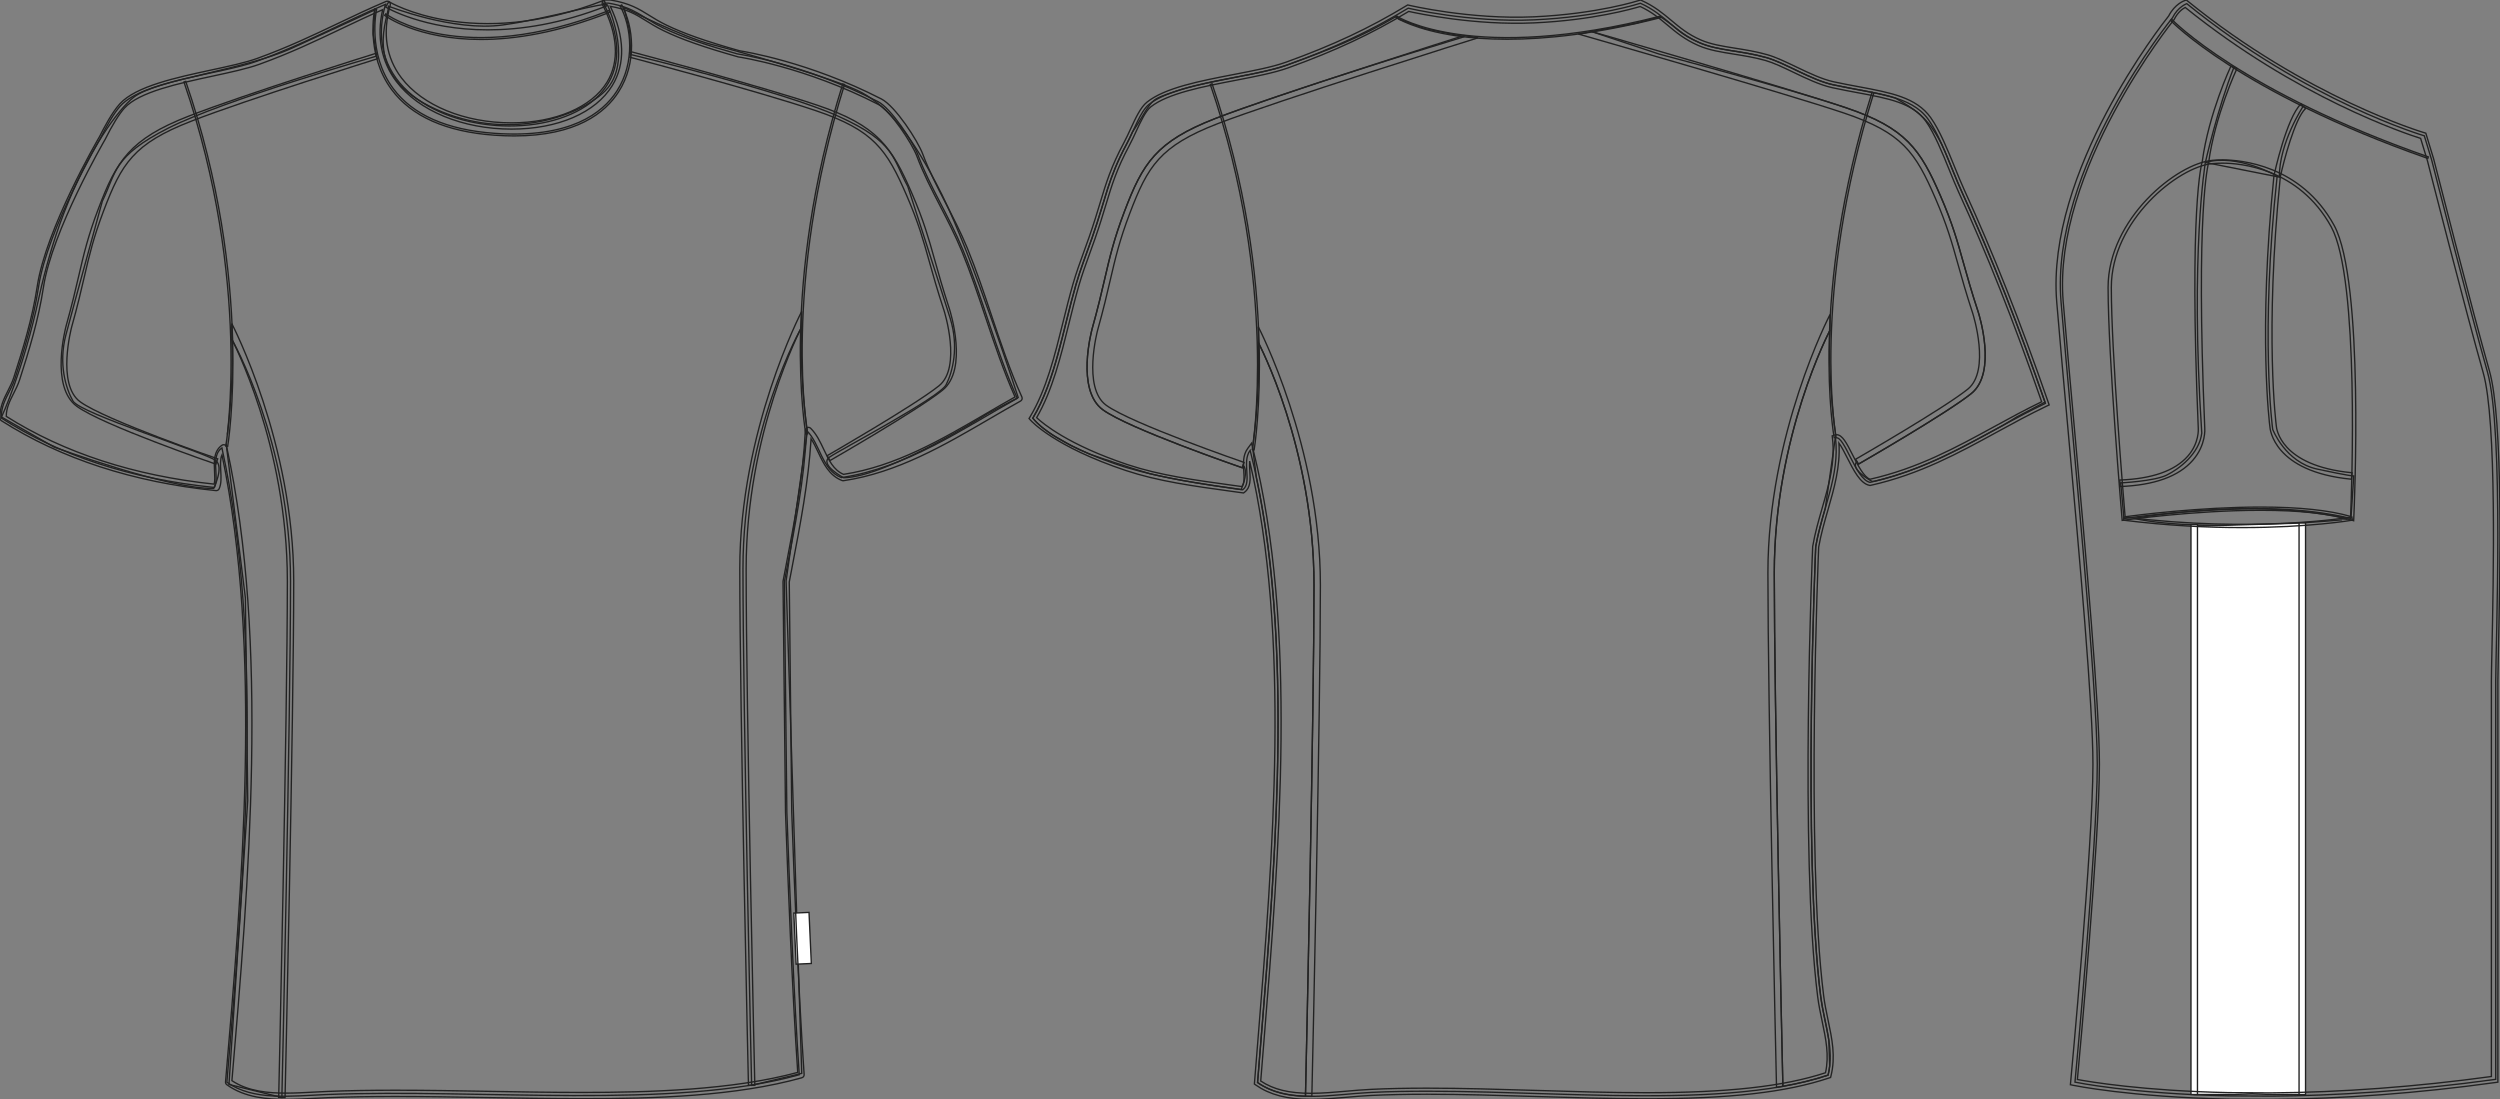 <?xml version="1.0" standalone="no"?> <!DOCTYPE svg PUBLIC "-//W3C//DTD SVG 1.1//EN"  "http://www.w3.org/Graphics/SVG/1.1/DTD/svg11.dtd"> <!-- Created with svg_stack (http://github.com/astraw/svg_stack) --> <svg xmlns:sodipodi="http://sodipodi.sourceforge.net/DTD/sodipodi-0.dtd" xmlns:xlink="http://www.w3.org/1999/xlink" xmlns="http://www.w3.org/2000/svg" version="1.1" width="1819.205" height="800.002"><rect width="100%" height="100%" fill="#808080" stroke="none"/>   <defs/>   <g id="id0:id0" transform="matrix(1.0,0,0,1.0,-1.378,0.0)"><g id="id0:front"> 	<path id="id0:primary" fill="rgba(0,0,0,0)" d="M573.955,590.939c1.985,56.662,5.244,136.309,9.02,191.123   c-91.493,25.668-232.13,9.939-344.384,14.426c-24.689,0.984-53.042,4.813-72.123-9.018c12.852-149.924,27.079-320.873-3.604-461.58   c-8.595,6.026-1.731,21.181-5.41,28.852C95.246,348.432,44.242,330.92,2.393,304.258c-0.557-11.26,6.611-18.68,9.892-28.849   c6.405-19.887,13.535-42.832,17.155-66.715c6.365-41.976,45.072-108.182,45.072-108.182c4.191-8.446,9.705-18.194,14.48-23.439   c16.771-18.417,73.22-23.101,99.112-32.455c36.007-13.004,62.987-28.46,93.76-41.469   c-32.945,117.227,220.219,119.129,158.667-0.873c1.198,0,2.401,0,3.604,0c19.956,3.409,23.818,10.167,39.664,17.922   c14.629,7.157,33.451,13.218,54.096,19.012c0,0,47.941,6.832,102.515,34.82c9.123,4.679,25.256,28.723,29.103,39.105   c8.313,22.421,22.616,44.55,32.459,68.517c14.459,35.213,24.089,73.823,39.667,108.182   c-39.056,21.651-80.396,50.625-128.017,57.697c-14.256-5.578-15.28-24.39-25.246-34.257c-1.813,36.775-8.251,68.276-16.222,109.985   L573.955,590.939z" class="primary" stroke="#222222" stroke-width="1px"/> 	<path id="id0:primary_1_" fill="rgba(0,0,0,0)" d="M284.083,4.489c0,0,47.462,18.78,83.314,13.658c35.852-5.122,74.775-17.414,76.143-14.341   s19.463,44.047-3.756,64.193c-23.221,20.146-75.802,34.486-125.995,9.219S284.766,11.318,284.083,4.489z" class="primary" stroke="#222222" stroke-width="1px"/> 	<g id="id0:secondary" class="secondary"> 		<path fill="rgba(0,0,0,0)" d="M584.788,237.926c0,0-42.769,74.742-42.769,176.05c0,101.303,6.309,375.782,6.309,375.782l36.46-8.699    l-11.38-358.293l15.478-108.808C588.886,313.957,582.964,275.259,584.788,237.926z" class="secondary" stroke="#222222" stroke-width="1px"/> 		<path fill="rgba(0,0,0,0)" d="M170.029,246.804c0,0,42.764,74.741,42.764,176.049c0,101.303-6.306,375.782-6.306,375.782l-38.499-9.496    l13.658-206.578l-1.707-147.506l-14.011-112.222C165.931,322.835,171.85,284.136,170.029,246.804z" class="secondary" stroke="#222222" stroke-width="1px"/> 		<path fill="rgba(0,0,0,0)" d="M661.941,135.603c-11.084-20.273-8.923-32.179-50.135-50.829    c-41.211-18.652-151.539-45.116-151.539-45.116l-0.681-16.846l-4.102-17.299c0,0,42.982,21.672,64.195,26.975    c17.755,4.438,90.825,24.926,109.264,35.169c18.688,10.382,35.948,30.029,57.947,74.183c22,44.152,55.414,147.418,55.414,147.418    l-22.037,11.609c0,0-73.505,46.336-104.98,46.779c0,0-18.035-9.61-10.243-15.024s80.051-43.351,84.797-52.633    c4.74-9.282,9.467-27.469,3.024-48.193C686.428,211.069,661.941,135.603,661.941,135.603" class="secondary" stroke="#222222" stroke-width="1px"/> 		<path fill="rgba(0,0,0,0)" d="M75.861,146.344c10.164-20.752,7.469-32.547,47.803-53.034c40.334-20.484,151.772-52.515,151.772-52.515    l-2.492-16.223l1.353-17.469c0,0-40.198,18.702-60.095,27.77C178.235,51.262,115.098,57.747,98.565,70.84    c-10.928,8.651-32.76,37.755-50.534,83.77c-7.739,20.031-14.114,42.476-18.211,61.461c-11.681,54.093-27.33,87.383-27.33,87.383    l38.256,21.883c0,0,84.626,31.022,116.093,30.047c0,0,7.739-15.48,1.534-20.276c-7.506-5.805-98.729-34.212-103.889-43.27    c-5.154-9.058-10.689-27.015-5.188-48.007C54.797,222.837,75.861,146.344,75.861,146.344" class="secondary" stroke="#222222" stroke-width="1px"/> 	</g> 	<g id="id0:tertiary" class="tertiary"> 		<path fill="rgba(0,0,0,0)" d="M546.013,789.809c-0.06-2.668-6.31-275.664-6.31-375.832c0-100.69,44.789-186.847,45.085-187.432v11.383    c-0.288,0.573-40.454,76.547-40.454,176.049c0,100.121,6.248,373.064,6.31,375.734L546.013,789.809z" class="tertiary" stroke="#222222" stroke-width="1px"/> 		<path fill="rgba(0,0,0,0)" d="M208.802,798.688c0.061-2.67,6.311-275.666,6.311-375.833c0-100.69-44.789-186.848-45.082-187.432v11.382    c0.286,0.574,40.451,76.547,40.451,176.049c0,100.121-6.248,373.064-6.308,375.734L208.802,798.688z" class="tertiary" stroke="#222222" stroke-width="1px"/> 		<path fill="rgba(0,0,0,0)" d="M605.354,335.132l-2.044-3.551c0.637-0.367,63.619-36.642,81.324-50.824    c16.741-13.41,3.847-54.343,3.713-54.753c-4.868-14.764-7.995-25.909-10.75-35.743c-4.429-15.807-7.926-28.291-16.35-47.775    c-14.547-33.66-24.04-47.724-66.354-62.016c-42.148-14.237-134.226-38.584-135.15-38.827l1.046-3.961    c0.926,0.244,93.138,24.628,135.419,38.909c43.687,14.753,54.042,30.126,68.802,64.271c8.534,19.739,12.065,32.343,16.537,48.298    c2.744,9.79,5.853,20.889,10.699,35.582c0.581,1.809,13.869,44.064-5.055,59.219C669.249,298.336,607.956,333.639,605.354,335.132    z" class="tertiary" stroke="#222222" stroke-width="1px"/> 		<path fill="rgba(0,0,0,0)" d="M158.448,337.746c-3.358-1.155-82.446-28.419-101.146-42.066c-19.58-14.286-8.206-57.101-7.712-58.915    c4.187-14.912,6.794-26.14,9.096-36.044c3.746-16.14,6.709-28.888,14.346-48.994c13.21-34.771,22.864-50.592,65.846-67.297    c41.596-16.166,135.006-45.298,135.945-45.59l1.219,3.914c-0.936,0.291-94.216,29.382-135.681,45.498    c-41.627,16.179-50.479,30.66-63.499,64.936c-7.539,19.845-10.475,32.474-14.189,48.464c-2.31,9.947-4.927,21.222-9.134,36.207    c-0.109,0.401-11.134,41.883,6.176,54.515c18.203,13.283,99.247,41.219,100.063,41.5L158.448,337.746z" class="tertiary" stroke="#222222" stroke-width="1px"/> 	</g> 	 		<rect x="579.753" y="664.286" transform="matrix(-0.999 0.045 -0.045 -0.999 1200.827 1338.638)" width="11.068" height="37.204" fill="#FFFFFF" stroke="#222222"/> 	<path d="M209.48,800.002c-13.186,0-29.986-1.213-43.057-10.686c-0.646-0.471-1-1.244-0.931-2.039   c12.055-140.654,27.021-315.353-2.585-456.328c-1.352,3.123-1.121,7.377-0.88,11.808c0.251,4.595,0.51,9.347-1.229,12.97   c-0.416,0.866-1.337,1.379-2.284,1.278c-60.189-6.102-112.695-23.204-156.056-50.829c-0.622-0.396-1.014-1.071-1.048-1.808   c-0.387-7.881,2.713-14.014,5.711-19.944c1.563-3.092,3.182-6.292,4.284-9.717c6.704-20.806,13.541-43.065,17.072-66.356   c6.357-41.926,43.771-106.27,45.357-108.988c3.046-6.154,9.126-17.635,14.762-23.825c11.636-12.774,40.829-19.062,66.585-24.61   c12.806-2.758,24.896-5.361,33.44-8.451c21.983-7.941,40.715-16.86,58.831-25.486c11.764-5.604,22.877-10.892,34.817-15.939   c0.8-0.339,1.732-0.192,2.39,0.39c0.656,0.576,0.923,1.48,0.686,2.325c-5.73,20.387-2.991,38.172,8.135,52.859   C308.796,76.839,339.478,89.4,373.552,89.4c31.747,0,58.383-11.317,69.512-29.534c9.155-14.982,8.024-34.541-3.266-56.553   c-0.359-0.704-0.33-1.548,0.083-2.226C440.292,0.41,441.031,0,441.823,0h3.604c0.128,0,0.256,0.011,0.382,0.033   c13.896,2.373,20.355,6.395,27.839,11.049c3.63,2.259,7.388,4.596,12.446,7.072c12.541,6.135,29.066,11.945,53.567,18.829   c3.09,0.469,50.338,7.976,103.078,35.024c10.113,5.188,26.456,30.239,30.197,40.34c4.37,11.789,10.337,23.342,16.654,35.573   c5.471,10.593,11.126,21.55,15.773,32.867c6.501,15.827,12.105,32.571,17.526,48.767c6.658,19.891,13.549,40.463,22.106,59.342   c0.486,1.078,0.064,2.354-0.966,2.928c-7.394,4.097-14.719,8.37-22.474,12.896c-33.083,19.304-67.3,39.267-106.314,45.063   c-0.389,0.054-0.789,0.014-1.163-0.132c-9.352-3.657-13.404-12.248-17.326-20.558c-1.648-3.485-3.232-6.845-5.153-9.785   c-2.021,31.859-7.464,60.236-14.25,95.62l-1.636,8.535l1.801,167.457c1.603,45.635,4.897,131.209,9.01,190.984   c0.071,1.078-0.618,2.057-1.656,2.35c-47.89,13.436-107.583,15.248-159.654,15.248c-22.695,0-46.116-0.41-68.77-0.809   c-22.325-0.391-45.407-0.795-67.447-0.795c-18.462,0-34.502,0.281-49.032,0.863c-3.279,0.131-6.626,0.313-10.006,0.498   C223.246,799.621,216.303,800.002,209.48,800.002z M170.141,786.361c11.873,8.033,27.204,9.088,39.341,9.086   c6.699,0,13.586-0.373,20.237-0.732c3.404-0.186,6.771-0.367,10.073-0.5c14.589-0.582,30.687-0.867,49.211-0.867   c22.08,0,45.186,0.404,67.527,0.799c22.632,0.398,46.035,0.807,68.688,0.807c48.129,0,109.251-1.674,156.644-14.588   c-4.056-59.748-7.305-144.092-8.892-189.344l-1.803-167.74c-0.003-0.148,0.01-0.303,0.039-0.448l1.679-8.765   c7.17-37.385,12.831-66.911,14.512-100.908c0.045-0.896,0.61-1.686,1.445-2.007c0.838-0.326,1.784-0.132,2.428,0.505   c4.305,4.26,7,9.97,9.605,15.491c3.615,7.658,7.034,14.906,14.322,18.039c37.896-5.786,71.532-25.415,104.071-44.4   c7.141-4.163,13.914-8.117,20.729-11.925c-8.253-18.553-14.943-38.526-21.418-57.861c-5.396-16.124-10.979-32.798-17.422-48.486   c-4.572-11.135-10.184-22-15.607-32.506c-6.384-12.357-12.41-24.032-16.878-36.082c-3.759-10.147-19.626-33.569-28.007-37.87   c-53.57-27.472-101.328-34.525-101.808-34.593c-0.099-0.015-0.195-0.036-0.289-0.061c-24.856-6.979-41.653-12.887-54.476-19.159   c-5.269-2.58-9.297-5.084-12.85-7.296c-7.28-4.53-13.053-8.119-25.742-10.35c10.473,22.147,10.982,42.017,1.44,57.642   c-12.132,19.856-39.568,31.711-73.396,31.711c-35.468,0-67.537-13.249-83.693-34.575c-11.027-14.557-14.463-32.567-10.032-52.322   c-10.283,4.467-20.097,9.138-30.41,14.049c-18.214,8.672-37.047,17.641-59.239,25.658c-8.835,3.19-21.071,5.826-34.03,8.618   c-25.091,5.406-53.523,11.53-64.176,23.227c-3.847,4.22-8.993,12.576-14.123,22.918c-0.458,0.797-38.637,66.452-44.861,107.512   c-3.585,23.627-10.481,46.088-17.243,67.07c-1.213,3.764-2.91,7.124-4.555,10.374c-2.69,5.319-5.237,10.361-5.255,16.504   c42.134,26.591,93.015,43.176,151.284,49.311c0.642-2.499,0.458-5.815,0.274-9.293c-0.373-6.869-0.795-14.657,5.36-18.973   c0.624-0.438,1.423-0.535,2.136-0.257c0.712,0.276,1.23,0.891,1.396,1.636C197.342,467.403,182.331,644.092,170.141,786.361z" fill="rgba(0,0,0,0)" stroke="#222222" stroke-width="1px"/> 	<path d="M356.425,21.725c-46.729,0-74.057-16.387-74.468-16.639l2.39-3.874c0.6,0.37,61.063,36.451,156.645-1.056l1.661,4.237   C409.487,17.41,380.399,21.725,356.425,21.725z" fill="rgba(0,0,0,0)" stroke="#222222" stroke-width="1px"/> 	<path d="M375.512,98.909c-4.522,0-9.286-0.169-14.306-0.521c-35.159-2.491-60.335-13.655-74.831-33.183   c-19.383-26.114-12.359-58.377-12.287-58.699l1.331,0.3c-0.072,0.316-6.952,31.995,12.063,57.595   c14.25,19.188,39.085,30.163,73.818,32.623c54.695,3.866,78.592-14.609,88.99-30.795c13.426-20.899,10.619-46.779,2.326-61.98   l1.198-0.653c8.479,15.544,11.353,42.003-2.377,63.371C441.801,81.969,420.859,98.907,375.512,98.909z" fill="rgba(0,0,0,0)" stroke="#222222" stroke-width="1px"/> 	<path d="M351.304,28.708c-46.435,0-69.68-17.262-70.027-17.528l0.832-1.083c0.529,0.408,54.278,40.218,162.549-2.482l0.501,1.27   C407.285,23.818,376.011,28.708,351.304,28.708z" fill="rgba(0,0,0,0)" stroke="#222222" stroke-width="1px"/> 	<path d="M587.757,315.902c-0.194-1.062-19.075-107.945,26.882-254.823l1.302,0.408c-45.854,146.558-27.031,253.106-26.839,254.164   L587.757,315.902z" fill="rgba(0,0,0,0)" stroke="#222222" stroke-width="1px"/> 	<path d="M167.063,324.768l-1.349-0.229c0.197-1.175,19.425-119.223-30.466-264.855l1.292-0.443   C186.551,205.223,167.26,323.591,167.063,324.768z" fill="rgba(0,0,0,0)" stroke="#222222" stroke-width="1px"/> 	<g id="id0:Layer_5"> 		 	</g> </g> </g>   <g id="id1:id1" transform="matrix(1.0,0,0,1.0,748.813,0.0)"><g id="id1:back"> 	<path id="id1:primary_2_" fill="rgba(0,0,0,0)" d="M2.74,304.29c16.375-27.335,21.782-63.799,31.377-97.051   c3.369-11.668,7.708-22.559,11.759-34.141c10.403-29.771,11.327-42.449,25.155-68.299c5.329-9.958,10.087-23.889,16.176-28.752   c20.365-16.254,74.116-19.173,100.646-28.76c34.089-12.316,60.74-24.779,88.063-41.335c0,0,44.371,10.64,91.599,8.49   c47.229-2.142,77.339-12.074,77.339-12.074c18.468,8.352,24.263,20.538,43.134,28.752c13.481,5.864,29.856,5.545,48.524,10.778   c13.561,3.809,32.621,16.306,48.521,19.77c31.186,6.806,56.725,7.661,69.266,25.159c9.328,13.033,17.117,36.671,24.191,52.123   c22.883,49.955,42.066,99.736,61.107,154.563c-41.813,19.881-77.188,46.215-127.605,57.503   c-10.686-2.116-18.521-34.729-25.158-32.345c3.221,27.561-9.605,51.786-14.373,79.08c0,0-9.688,221.771,3.594,327.089   c2.547,20.217,10.213,38.146,5.391,57.512c-82.821,27.783-225.319,7.471-332.479,12.574c-28.976,1.383-60.081,8.672-82.67-7.188   c11.906-148.957,29.012-323.099-5.394-460.076c-6.4,8.671,1.749,23.319-5.391,28.751c-29.773-4.137-58.596-8.473-84.472-16.176   C71.026,340.236,19.841,325.139,2.74,304.29z" class="primary" stroke="#222222" stroke-width="1px"/> 	<g id="id1:secondary_1_" class="secondary"> 		<path fill="rgba(0,0,0,0)" d="M582.887,240.231c-0.285,0.579-40.58,76.807-40.58,176.62c0,94.452,5.541,342.153,6.254,373.641    c11.729-2.09,22.748-4.758,32.871-8.15c0.551-2.193,0.91-4.371,1.166-6.539l-0.602-18.77c-1.555-10.447-4.543-20.979-5.959-32.203    c-13.279-105.309-3.592-327.091-3.592-327.091c1.676-9.604,4.352-18.827,6.979-27.948l7.578-53.28    C587.008,316.511,581.067,277.689,582.887,240.231z" class="secondary" stroke="#222222" stroke-width="1px"/> 		<path fill="rgba(0,0,0,0)" d="M166.785,249.144c1.831,37.458-4.105,76.279-4.105,76.279l2.769,22.196    c28.177,133.672,12.165,298.295,0.829,440.117c10.213,7.16,22.166,9.578,34.87,9.977c0.854-37.76,6.214-279.025,6.214-371.947    C207.369,325.942,167.079,249.715,166.785,249.144z" class="secondary" stroke="#222222" stroke-width="1px"/> 		<path fill="rgba(0,0,0,0)" d="M739.274,292.613c-18.934-54.472-38.037-103.994-60.789-153.664c-3.842-8.378-7.898-19.139-12.287-29.339    c-11.188-25.711-23.857-30.868-35.641-38.218c-12.588-3.99-28.182-5.941-45.531-9.725c-15.9-3.472-34.963-15.961-48.521-19.778    c-18.664-5.233-35.039-4.914-48.524-10.778c-15.085-6.555-15.837-10.494-27.354-18.146c-0.929-0.467-1.46-0.734-1.46-0.734    l-17.887,4.785l-32.061,5.898l49.276,16.427c0.929,0.242,93.436,24.71,135.86,39.029c43.82,14.804,54.217,30.229,69.021,64.482    c8.564,19.804,12.105,32.448,16.582,48.46c2.752,9.82,5.869,20.953,10.732,35.695c0.582,1.813,13.922,44.203-5.064,59.403    c-18.012,14.432-79.504,49.842-82.105,51.346l-1.057-1.84c-1.412,1.391-1.434,2.996-0.635,4.62c0.203,0.346,0.402,0.7,0.609,1.045    c3.057,4.457,11.047,8.731,11.047,8.731c0.543-0.008,1.135-0.06,1.705-0.095c36.227-8.68,64.771-25.046,93.842-40.886    c6.072-3.61,9.775-5.951,9.775-5.951L739.274,292.613z" class="secondary" stroke="#222222" stroke-width="1px"/> 		<path fill="rgba(0,0,0,0)" d="M155.817,338.482l-0.648,1.9c-3.369-1.157-82.714-28.51-101.473-42.207    c-19.644-14.329-8.231-57.279-7.739-59.102c4.202-14.958,6.819-26.221,9.125-36.162c3.757-16.194,6.729-28.976,14.395-49.152    c13.253-34.883,22.938-50.758,66.058-67.521C177.27,70.027,270.978,40.8,271.924,40.515l44.805-13.827l-28.473-5.804    l-19.068-6.918c0,0-1.267-2.41-1.563-2.271c-25.61,15.097-47.761,24.019-79.782,35.583c-19.058,6.892-52.122,10.355-76.812,17.783    c-6.909,2.323-16.349,5.026-19.83,7.781c-4.884,3.861-8.054,11.582-15.952,23.276c-1.39,3.014-2.79,5.985-4.228,8.68    c-13.828,25.85-14.751,38.528-25.154,68.29c-4.051,11.582-8.386,22.481-11.759,34.149c-9.591,33.251-15.002,69.716-31.377,97.051    c3.619,4.413,8.773,8.567,14.644,12.368l12.642,7.237c4.794,2.444,9.673,4.664,14.322,6.624    c9.004,3.17,25.366,8.749,43.235,14.087c21.048,5.018,43.62,8.421,66.801,11.642C156.097,352.258,159.552,342.749,155.817,338.482    z" class="secondary" stroke="#222222" stroke-width="1px"/> 	</g> 	<g id="id1:tertiary_1_" class="tertiary"> 		<path fill="rgba(0,0,0,0)" d="M582.887,240.231v-11.409c-0.289,0.579-45.227,87.016-45.227,188.029    c0,95.221,5.623,346.022,6.266,374.411c1.547-0.25,3.109-0.492,4.629-0.771c-0.711-31.486-6.252-279.188-6.252-373.641    C542.307,317.038,582.602,240.81,582.887,240.231z" class="tertiary" stroke="#222222" stroke-width="1px"/> 		<path fill="rgba(0,0,0,0)" d="M166.785,237.727v11.417c0.285,0.57,40.58,76.798,40.58,176.621c0,92.922-5.359,334.188-6.214,371.938    c1.546,0.053,3.087,0.088,4.648,0.068c0.853-37.863,6.212-279.068,6.212-372.008C212.011,324.75,167.083,238.314,166.785,237.727z    " class="tertiary" stroke="#222222" stroke-width="1px"/> 		<path fill="rgba(0,0,0,0)" d="M593.037,82.266c42.453,14.337,51.971,28.458,66.576,62.219c8.451,19.554,11.961,32.077,16.398,47.934    c2.766,9.863,5.893,21.048,10.779,35.859c0.133,0.415,13.076,41.474-3.727,54.93c-17.76,14.233-80.949,50.62-81.588,50.982    l0.996,1.728l1.055,1.84c2.611-1.504,64.102-36.914,82.107-51.346c18.984-15.201,5.643-57.59,5.064-59.403    c-4.863-14.743-7.98-25.875-10.732-35.695c-4.48-16.013-8.021-28.656-16.582-48.46c-14.813-34.253-25.201-49.678-69.023-64.482    c-42.422-14.32-184.208-55.215-185.137-55.457l-5.525,1.287l-4.057,0.553C400.568,25.005,550.752,67.99,593.037,82.266z" class="tertiary" stroke="#222222" stroke-width="1px"/> 		<path fill="rgba(0,0,0,0)" d="M135.533,86.239c-43.118,16.764-52.804,32.638-66.057,67.522c-7.665,20.176-10.638,32.958-14.395,49.152    c-2.306,9.941-4.923,21.203-9.125,36.162c-0.496,1.822-11.903,44.772,7.739,59.102c18.759,13.697,98.108,41.05,101.473,42.207    l0.648-1.9l0.682-1.986c-0.814-0.285-82.122-28.303-100.384-41.637c-17.369-12.67-6.305-54.291-6.193-54.688    c4.226-15.036,6.847-26.35,9.164-36.326c3.729-16.039,6.668-28.708,14.233-48.625c13.063-34.383,21.941-48.91,63.704-65.138    c41.603-16.168,188.712-62.262,189.652-62.556l-10.229-1.658l0,0C315.51,26.154,177.266,70.028,135.533,86.239z" class="tertiary" stroke="#222222" stroke-width="1px"/> 	</g> 	<path d="M205.093,800.002c-17.178,0-29.917-3.324-40.081-10.459l-1.032-0.727l2.321-28.83   c11.338-139.576,24.148-297.43-5.771-424.457c-0.188,2.323-0.026,4.819,0.13,7.271c0.371,5.839,0.76,11.885-3.822,15.365   l-0.732,0.553l-9.047-1.235c-27.396-3.766-53.271-7.307-76.733-15.148C18.677,325.07,1.779,306.544,1.088,305.758l-1.08-1.209   l0.833-1.391c11.729-19.57,17.904-44.539,23.887-68.688c2.271-9.198,4.625-18.698,7.263-27.836c2.379-8.239,5.165-15.9,8.11-24.001   c1.229-3.395,2.475-6.797,3.684-10.261c3.381-9.664,5.782-17.602,7.898-24.623c4.45-14.726,7.972-26.376,17.396-43.987   c1.585-2.962,3.166-6.382,4.69-9.682c3.809-8.248,7.399-16.039,12.057-19.752c13.132-10.484,38.667-15.399,63.359-20.158   c14.454-2.781,28.1-5.416,37.911-8.957c34.305-12.394,60.528-24.692,87.667-41.145l0.775-0.466l0.885,0.207   c0.397,0.095,44.574,10.546,90.979,8.438c46.331-2.107,76.451-11.876,76.745-11.979L444.968,0l0.786,0.354   c9.354,4.232,15.589,9.449,21.613,14.493c6.266,5.242,12.186,10.2,21.487,14.242c7.312,3.187,15.806,4.526,24.787,5.959   c7.443,1.175,15.137,2.393,23.447,4.724c6.236,1.753,13.418,5.199,21.02,8.844c9.25,4.439,18.818,9.025,27.375,10.899   c6.354,1.382,12.471,2.521,18.297,3.602c23.354,4.353,41.805,7.781,52.299,22.429c6.598,9.215,12.471,23.691,17.654,36.464   c2.355,5.804,4.58,11.288,6.748,16.021c21.006,45.843,40.439,95.012,61.188,154.752l0.645,1.874l-1.783,0.847   c-12.484,5.942-24.613,12.575-36.354,18.992c-27.586,15.097-56.117,30.703-91.721,38.675l-0.459,0.095l-0.457-0.095   c-6.668-1.313-11.547-10.942-16.27-20.253c-1.629-3.213-4.041-7.98-5.906-10.485c1.08,17.006-3.527,33.019-7.992,48.547   c-2.527,8.775-5.139,17.861-6.764,27.146c-0.064,1.935-9.49,222.506,3.609,326.432c0.766,6.064,2.018,12.014,3.223,17.766   c2.877,13.684,5.598,26.594,2.119,40.561l-0.295,1.174l-1.146,0.381c-31.18,10.459-72.275,15.123-133.255,15.131   c-26.262,0-53.832-0.846-80.502-1.666c-26.247-0.805-53.389-1.633-78.827-1.633c-15.032,0-28.281,0.285-40.493,0.863   c-5.851,0.275-11.918,0.813-17.783,1.322C222.613,799.217,213.657,800.002,205.093,800.002z M168.591,786.633   c9.314,6.184,20.646,8.947,36.505,8.947c8.371,0,17.226-0.785,25.793-1.537c5.906-0.52,12.018-1.045,17.96-1.33   c12.28-0.588,25.599-0.873,40.705-0.873c25.509,0,52.68,0.83,78.961,1.633c26.629,0.82,54.178,1.668,80.362,1.668   c59.723-0.01,100.118-4.482,130.688-14.51c2.791-12.549,0.256-24.633-2.432-37.406c-1.227-5.83-2.492-11.867-3.287-18.119   c-13.146-104.289-3.705-325.242-3.604-327.46c1.691-9.803,4.336-19.001,6.895-27.896c4.914-17.066,9.555-33.209,7.492-50.827   l-0.203-1.753l1.658-0.588c0.467-0.173,0.955-0.259,1.451-0.259c4.311,0,7.41,6.123,11.703,14.596   c3.727,7.35,8.34,16.462,12.771,17.809c34.766-7.859,62.871-23.241,90.061-38.122c11.23-6.141,22.822-12.48,34.785-18.249   c-20.721-59.533-39.365-106.629-60.381-152.499c-2.207-4.819-4.445-10.347-6.82-16.194c-5.088-12.549-10.861-26.765-17.154-35.557   c-9.457-13.197-27.131-16.488-49.514-20.65c-5.859-1.088-12.021-2.237-18.428-3.636c-9.061-1.978-18.865-6.676-28.346-11.228   c-7.428-3.559-14.439-6.927-20.305-8.576c-8.064-2.263-15.625-3.455-22.939-4.621c-9.273-1.468-18.038-2.85-25.861-6.262   c-9.891-4.301-16.332-9.69-22.567-14.907c-5.89-4.923-11.461-9.596-19.839-13.508c-5.238,1.598-34.426,9.992-77.091,11.927   c-43.317,1.979-84.765-6.866-91.32-8.343c-27.132,16.367-53.414,28.674-87.688,41.059c-10.137,3.653-23.95,6.322-38.572,9.138   c-23.042,4.431-49.16,9.466-61.441,19.26c-3.834,3.058-7.369,10.736-10.8,18.146c-1.551,3.369-3.157,6.84-4.807,9.923   c-9.22,17.23-12.685,28.683-17.063,43.184c-2.129,7.057-4.547,15.054-7.955,24.796c-1.222,3.489-2.461,6.91-3.699,10.313   c-2.926,8.032-5.685,15.624-8.017,23.716c-2.617,9.06-4.958,18.517-7.225,27.672c-5.907,23.863-12.009,48.521-23.504,68.412   c4.495,4.231,23.023,19.761,66.217,34.201c23.063,7.704,48.741,11.228,75.925,14.959l7.125,0.976   c2.025-2.229,1.762-6.313,1.469-10.986c-0.354-5.553-0.756-11.84,2.858-16.737l2.781-3.774l1.144,4.543   c32.383,128.963,19.26,290.616,7.678,433.235L168.591,786.633z" fill="rgba(0,0,0,0)" stroke="#222222" stroke-width="1px"/> 	<path d="M347.845,28.555c-14.657,0-26.771-1.027-36.451-2.436c-30.497-4.387-44.229-13.274-44.367-13.361l0.609-0.924   c0.538,0.354,55.109,34.867,191.683-0.077l0.271,1.07C412.672,24.832,375.677,28.555,347.845,28.555z" fill="rgba(0,0,0,0)" stroke="#222222" stroke-width="1px"/> 	<path d="M585.867,318.472c-0.189-1.02-18.525-103.995,27.582-251.354l1.309,0.406c-46.004,147.04-27.729,249.679-27.537,250.697   L585.867,318.472z" fill="rgba(0,0,0,0)" stroke="#222222" stroke-width="1px"/> 	<path d="M163.81,327.367l-1.356-0.233c0.203-1.183,19.493-119.609-30.561-265.716l1.295-0.44   C183.364,207.43,164.009,326.183,163.81,327.367z" fill="rgba(0,0,0,0)" stroke="#222222" stroke-width="1px"/> </g>  </g>   <g id="id2:id2" transform="matrix(1.0,0,0,1.0,1496.126,-1.145)"><g id="id2:side"> 	<path id="id2:primary_3_" fill="rgba(0,0,0,0)" d="M156.928,798.787c45.155-0.341,99.992-3.512,163.032-12.231c0,0,0-265.608,0-289.942   c0-24.323,6.088-182.48-6.083-225.045c-12.157-42.583-40.546-154.064-40.546-154.064l-5.337-17.541   c0,0-84.944-24.775-172.839-96.152c0,0-6.347,2.138-10.397,10.249c0,0-89.212,109.49-81.097,206.814   c8.106,97.324,26.352,277.786,26.352,336.582S13.792,788.594,13.792,788.594s40.256,8.472,112.436,10L156.928,798.787z" class="primary" stroke="#222222" stroke-width="1px"/> 	<path id="id2:primary_4_" fill="rgba(0,0,0,0)" d="M56.619,378.385c0,0,43.652-7.668,87.305-7.079c43.653,0.59,69.018,7.669,69.018,7.669   S108.53,389.593,56.619,378.385z" class="primary" stroke="#222222" stroke-width="1px"/> 	<g id="id2:secondary_2_" class="secondary"> 		<path fill="rgba(0,0,0,0)" d="M106.069,316.252c-0.028-0.396-0.057-0.783-0.083-1.18c-8.499-129.777,2.687-195.698,2.687-195.698    c23.26-6.729,52.252,9.88,52.252,9.88c-12.586,116.413-3.249,184.352-3.249,184.352s9.148,23.891,32.444,28.896    c23.301,5.014,26.545,5.023,26.545,5.023l-2.064,30.969c0,0-30.085-8.553-79.341-7.078c-49.261,1.475-85.835,7.078-85.835,7.078    l-2.358-25.955c0,0,24.186-1.18,33.334-5.604C89.543,342.503,104.299,331.294,106.069,316.252z" class="secondary" stroke="#222222" stroke-width="1px"/> 		<polygon fill="#FFFFFF" points="100.571,797.608 129.277,797.608 142.647,797.018 156.413,797.608 179.22,797.608 179.22,381.731     100.571,384.09   " class="secondary" stroke="#222222"/> 		<path fill="rgba(0,0,0,0)" d="M179.907,78.423c0,0-17.503,26.361-17.406,51.625l-53.828-10.673c0,0,8.996-39.772,20.794-69.267" class="secondary" stroke="#222222" stroke-width="1px"/> 	</g> 	<g id="id2:tertiary_2_" class="tertiary"> 		<rect x="176.861" y="381.731" fill="#FFFFFF" width="4.719" height="415.877" class="tertiary" stroke="#222222"/> 		<rect x="98.211" y="382.91" fill="#FFFFFF" width="4.72" height="414.697" class="tertiary" stroke="#222222"/> 		<path fill="rgba(0,0,0,0)" d="M46.572,355.186l-0.17-4.72c23.467-0.875,40.118-6.719,49.473-17.365    c8.498-9.668,7.654-20.056,7.646-20.157c-6.83-161.502,2.503-193.016,2.902-194.278c4.668-34.804,20.743-69.221,20.909-69.562    l4.269,2.019c-0.157,0.332-15.933,34.112-20.592,68.575c-0.18,0.691-9.534,33.2-2.778,192.914    c0.037,0.369,1.083,12.269-8.721,23.504C89.285,347.839,71.468,354.255,46.572,355.186z" class="tertiary" stroke="#222222" stroke-width="1px"/> 		<path fill="rgba(0,0,0,0)" d="M214.972,349.868c-56.81-5.438-59.274-36.868-59.349-38.196c-0.074-0.488-8.732-67.506,2.959-182.655    c0.41-1.973,9.263-42.27,19.688-52.289l3.271,3.401c-7.802,7.494-15.862,38.371-18.31,49.634    c-11.586,114.274-3.01,180.803-2.917,181.458c0.097,1.336,2.586,28.924,55.108,33.946L214.972,349.868z" class="tertiary" stroke="#222222" stroke-width="1px"/> 	</g> 	<path d="M156.139,801.147l-30.706-0.193c-71.612-1.512-112.514-9.964-112.914-10.047l-2.064-0.433l0.198-2.103   c0.161-1.725,16.213-172.914,16.213-230.926c0-43.072-9.706-150.369-18.27-245.047c-3.046-33.68-5.922-65.479-8.073-91.342   c-7.94-95.148,77.114-202.869,81.452-208.288C86.417,4.068,93.321,1.662,93.616,1.57l1.235-0.424l1.01,0.83   c86.521,70.262,171.171,95.461,172.01,95.71l1.226,0.359l5.706,18.766c0.313,1.217,28.55,112.043,40.555,154.092   c10.231,35.79,7.767,149.013,6.576,203.431c-0.226,10.388-0.396,18.204-0.396,22.277v292.001l-2.041,0.286   c-55.916,7.731-110.863,11.853-163.332,12.249H156.139z M15.555,786.686c9.089,1.695,47.86,8.23,109.942,9.549l30.638,0.192   c51.615-0.387,105.674-4.404,160.677-11.927V496.613c0-4.083,0.172-11.937,0.401-22.379c1.083-49.947,3.636-166.932-6.393-202.021   c-12.027-42.132-40.283-153.021-40.564-154.138l-4.938-16.231C254.543,98.461,175.165,72.1,94.017,6.557   c-1.788,0.95-5.342,3.374-7.94,8.554l-0.281,0.442c-0.89,1.079-88.517,109.887-80.57,205.118   c2.151,25.854,5.027,57.645,8.073,91.313c8.572,94.771,18.287,202.187,18.287,245.471C31.585,612.14,17.409,766.675,15.555,786.686   z" fill="rgba(0,0,0,0)" stroke="#222222" stroke-width="1px"/> 	<path d="M216.582,380.081l-1.451-0.452c-15.438-4.747-37.707-7.152-66.192-7.152c-48.615,0-99.057,7.125-99.563,7.189l-1.24,0.175   l-0.102-1.244c-0.103-1.17-10.148-118.228-10.148-168.388c0-49.726,50.05-90.245,76.102-92.411c2.3-0.194,4.69-0.295,7.11-0.295   c12.919,0,56.957,3.429,81.207,47.523c22.214,40.38,14.685,206.472,14.353,213.523L216.582,380.081z M121.097,119.872   c-2.354,0-4.674,0.102-6.918,0.286c-25.31,2.102-73.935,41.587-73.935,90.069c0,47.274,8.954,154.221,10.033,166.949   c8.064-1.096,54.123-7.051,98.66-7.051c27.841,0,49.837,2.295,65.428,6.821c0.715-17.079,6.664-172.969-14.125-210.769   C176.617,123.218,133.692,119.872,121.097,119.872z" fill="rgba(0,0,0,0)" stroke="#222222" stroke-width="1px"/> 	<path d="M135.287,385.059c-24.679,0-53.943-1.347-86.226-5.384l0.299-2.341c96.006,12.001,165.222,0.12,165.912,0.009l0.405,2.323   C215.222,379.749,184.303,385.059,135.287,385.059z" fill="rgba(0,0,0,0)" stroke="#222222" stroke-width="1px"/> 	<path d="M270.556,116.444C133.965,68.57,83.814,16.53,83.321,16.005l0.861-0.811c0.488,0.525,50.486,52.381,186.763,100.135   L270.556,116.444z" fill="rgba(0,0,0,0)" stroke="#222222" stroke-width="1px"/> </g>   </g> </svg>